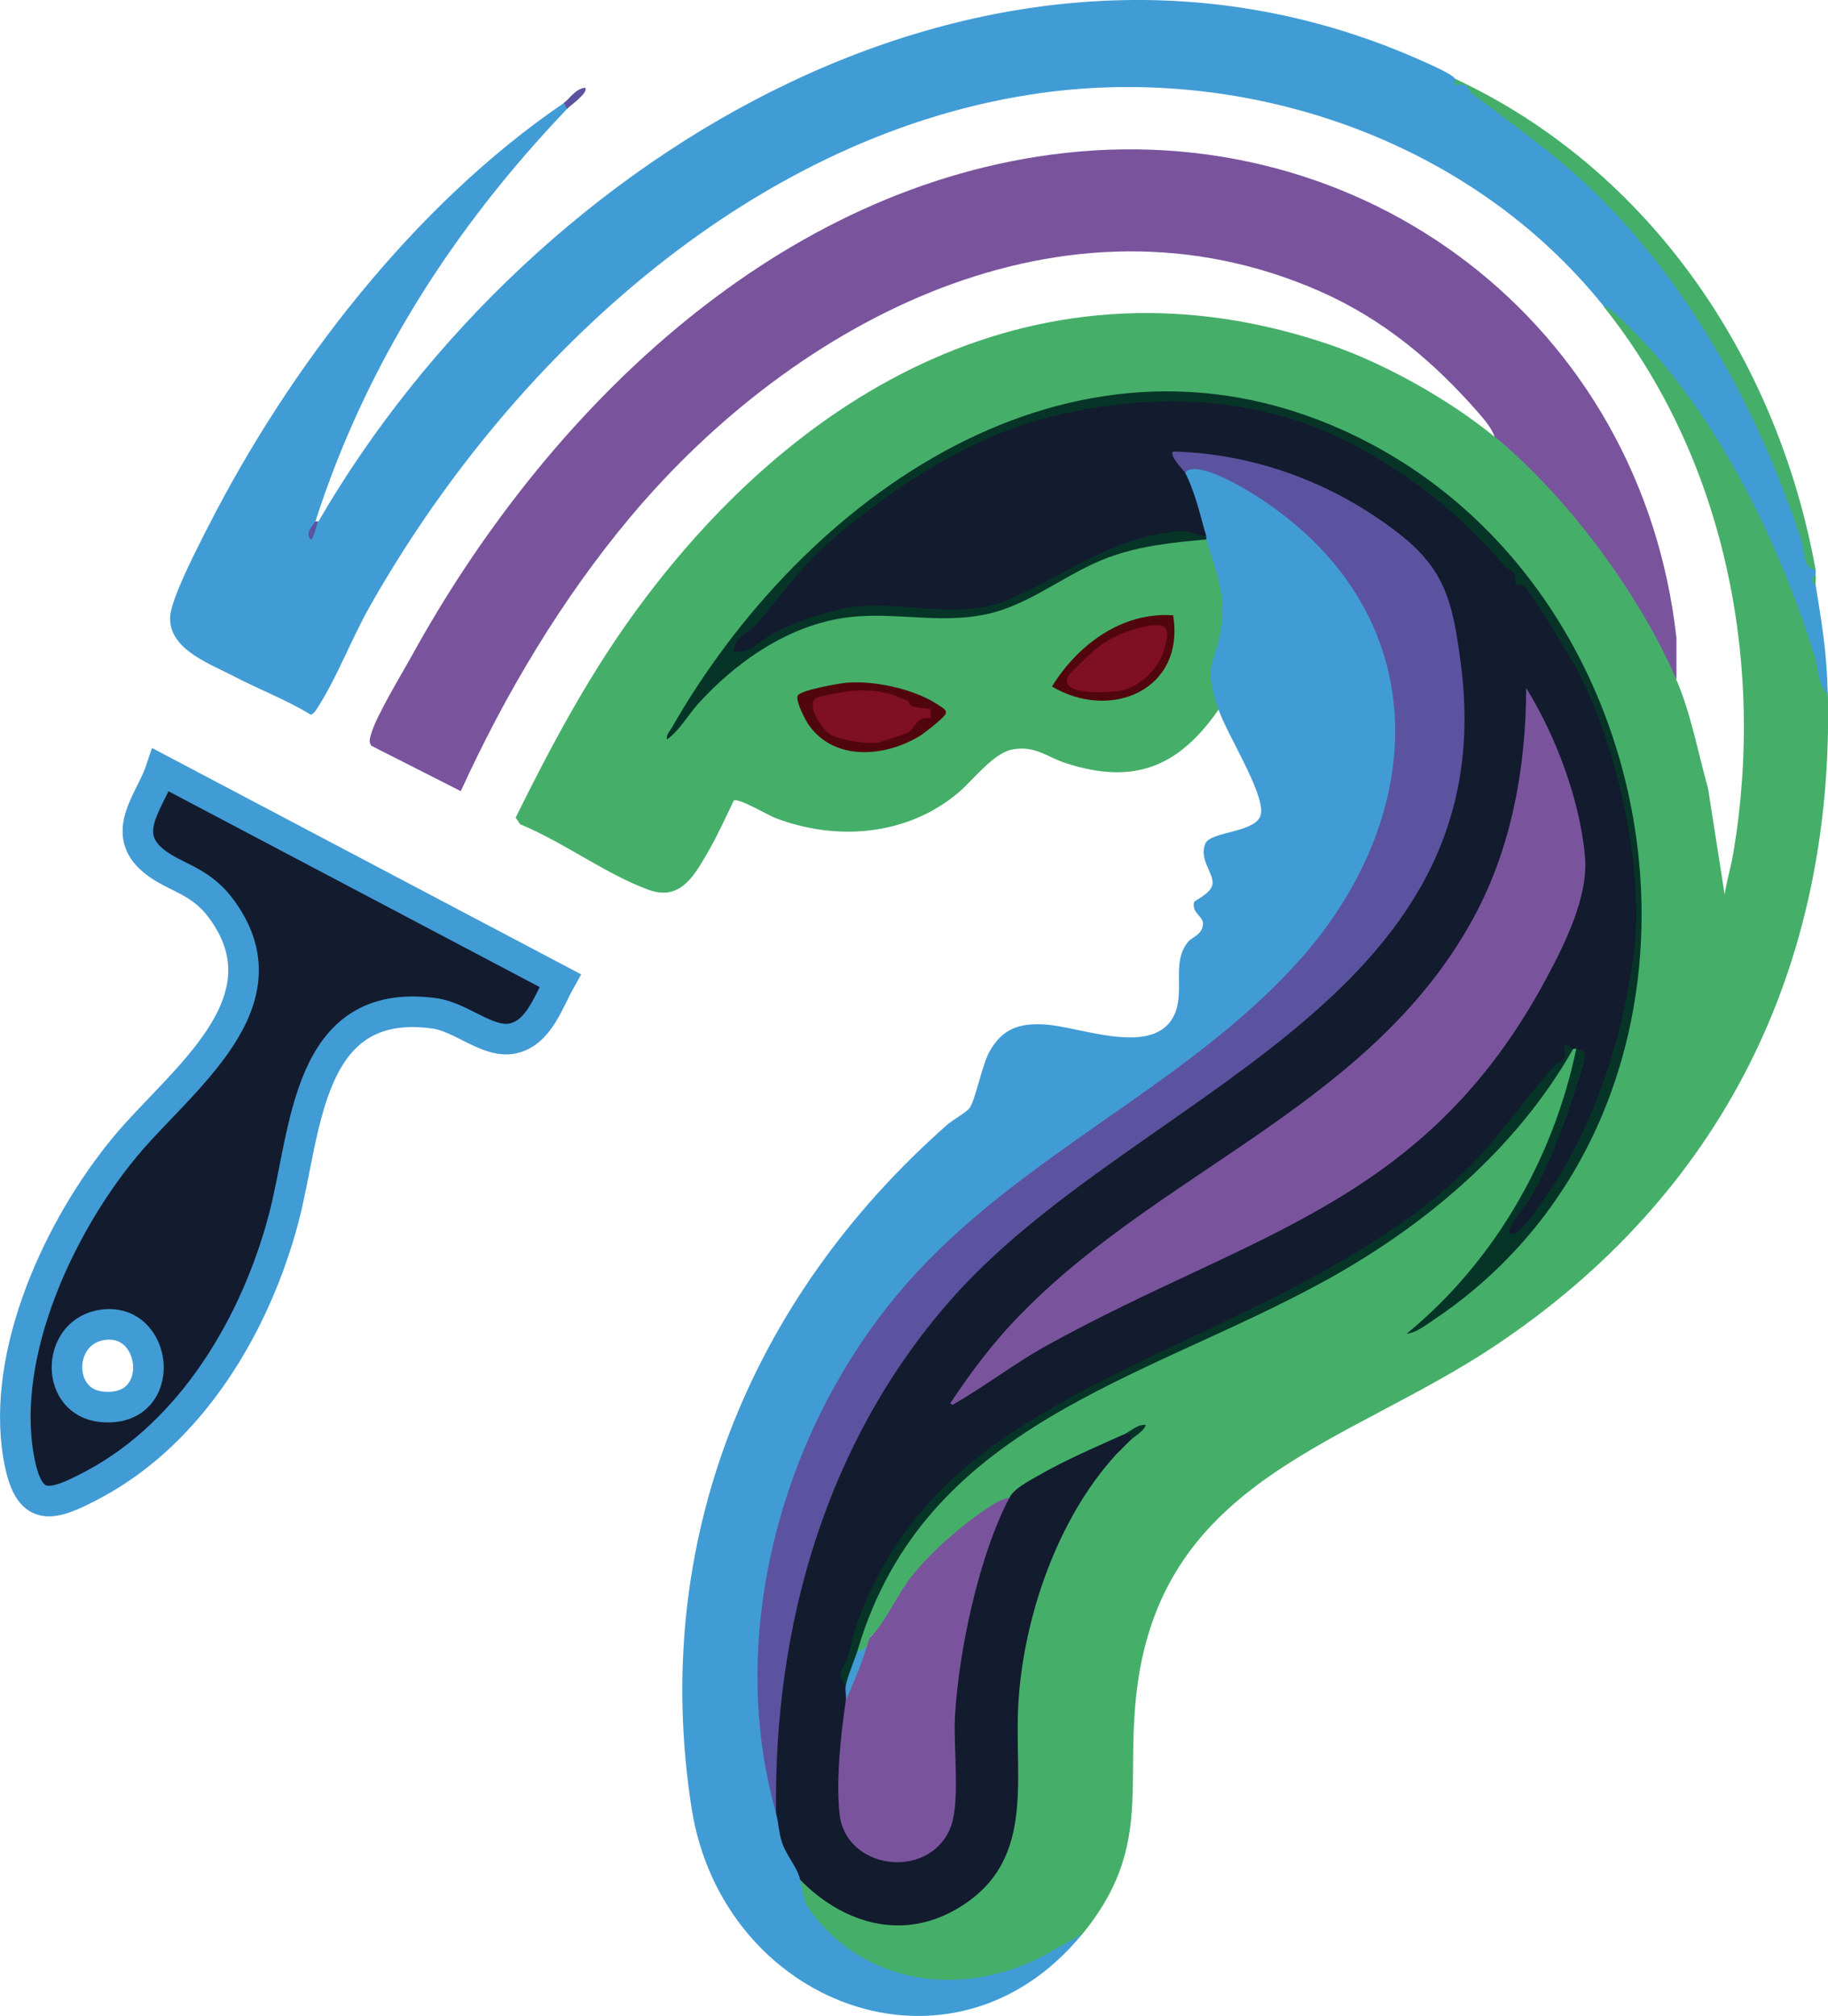 <?xml version="1.0" encoding="UTF-8"?>
<svg id="Ebene_2" data-name="Ebene 2" xmlns="http://www.w3.org/2000/svg" viewBox="0 0 179.35 197.73">
  <defs>
    <style>
      .cls-1 {
        fill: #79549d;
      }

      .cls-2 {
        fill: #7f0f22;
      }

      .cls-3, .cls-4 {
        fill: #131b2e;
      }

      .cls-5 {
        fill: #5b539f;
      }

      .cls-4 {
        stroke: #419bd5;
        stroke-miterlimit: 10;
        stroke-width: 3px;
      }

      .cls-6 {
        fill: #419cd5;
      }

      .cls-7 {
        fill: #51060d;
      }

      .cls-8 {
        fill: #45af69;
      }

      .cls-9 {
        fill: #063528;
      }
    </style>
  </defs>
  <g id="Ebene_1-2" data-name="Ebene 1">
    <g>
      <path class="cls-8" d="M157.33,30.01c.07-.13.15-.25.26-.33.68-.5,4.73,4.04,5.38,4.83,7.96,9.59,13.94,21.59,16.37,33.57.6,26.76-10.43,49.06-32.62,63.88-14.55,9.72-32.52,13.04-35.15,33.54-1.24,9.66,1.54,15.74-5.39,24.2-8.09,7.14-19.49,6.96-26.76-1.44-.77-.89-1.98-3.15-.9-3.92l.89.05c7.96,8.01,20.33,2.49,19.87-8.68-.32-8.23.29-16.01,3.68-23.79.86-1.97,4.13-8.44,5.82-9.07.21-.08.43-.12.66-.15l.3-.3c-.53-.75.46-1.54,1.19-1.19.28-.66.05-.8-.59-.59l-.41.62c-3.6,1.6-6.97,3.45-10.1,5.54l-.79.08c-5.21,3.74-9.57,7.7-12.63,13.43l-.75-.04-.3.3c.61.57.54.82-.3.89-.44.77-1.02,1.6-.89.3-.14-.26-.24-.51-.19-.72,2.8-12.56,15.68-21.46,26.65-26.49l17.15-8.24c11.06-5.31,19.55-13.53,26.57-23.42.09-.26.19-.26.3,0,.24.46.32.94.2,1.44-2.04,8.38-6.26,16.35-11.98,22.76,30.59-23.45,19.7-75.78-16.87-86.59-23.07-6.82-45.56,8.4-57.29,27.45,6.55-6.94,15.12-9.03,24.33-7.72,4.96-.41,9.67-2.15,14.13-5.21,3.43-1.51,7.45-2.92,11.2-2.08,1.07.44,1.56,2.71,1.8,3.92.67,3.34.18,5.81-.77,8.99-.06,1.06.24,2.08.56,3.08l-.4.68c-3.9,5.61-8.27,7.42-14.94,5.27-1.96-.63-3.11-1.81-5.37-1.34-1.84.39-3.86,3.08-5.26,4.25-5,4.2-11.92,4.75-17.93,2.45-.75-.29-3.62-2.01-4.07-1.7-.81,1.7-1.7,3.63-2.64,5.24-1.33,2.27-2.69,4.6-5.7,3.51-4.21-1.53-8.41-4.71-12.61-6.43l-.45-.65c3.32-6.71,6.85-13.35,11.2-19.45,16.21-22.7,40.46-36.58,68.7-26.93,5.4,1.84,11.78,5.44,16.12,9.01.23,0,.46,0,.68.05,1.96.43,8.44,8.42,10,10.51,2.92,3.9,6.17,8.45,7.16,13.23,1.44,3.3,2.15,7.23,3.13,10.7l1.63,10.41c.21-1.37.62-2.69.85-4.05,3.16-18.71-.84-38.79-12.75-53.64Z"/>
      <path class="cls-6" d="M142.75,7.71c17.24,9.93,30.04,27.8,34.8,47.23l.59.95c.03.18-.03.41,0,.59-.22.29-.18.58,0,.89.62,3.85,1.1,6.69,1.19,10.71-1.01-.93-.89-2.4-1.27-3.64-3.6-11.62-10.02-24.7-18.95-33.1-.44-.41-1.22-1.17-1.78-1.33-13.22-16.48-35.5-23.98-56.27-20.73-27.99,4.38-51.34,26.42-64.82,50.27-1.7,3.01-3.17,6.84-4.94,9.63-.22.34-.39.74-.8.92-2.39-1.47-5.02-2.45-7.49-3.74s-6.43-2.67-6.32-5.82c.06-1.8,2.75-6.96,3.69-8.81,8.03-15.77,20.3-31.66,34.95-41.63.78-.32.87.02.3.59-11.14,11.65-19.73,25.03-24.68,40.44-.42,1.05-.32,1.05.3,0C52.29,14.89,98.09-12.74,139.77,6.08c.6.27,2.74,1.21,2.98,1.63Z"/>
      <path class="cls-6" d="M76.14,177.81l.67.25c.28,2.02,1,3.94,2.16,5.73l-.46.55c.38,1.63.15,2.01,1.36,3.54,5.45,6.88,14.57,7.91,22.19,4.1l4.11-2.29c-12.72,15.54-35.32,6.93-38.32-12.38-4.06-26.1,5.74-49.96,25.09-67.01.5-.44,1.81-1.18,2.14-1.57.6-.72,1.24-4.22,2-5.59,1.25-2.25,2.92-2.81,5.38-2.67,3.5.19,10.75,3.27,12.74-.91,1.1-2.31-.31-5.17,1.36-7.18.43-.52,1.28-.64,1.46-1.62.16-.9-1.12-1.14-.87-2.27.05-.21,1.73-.86,1.82-1.83.1-1.04-1.36-2.4-.71-3.93.53-1.24,5.13-1.04,5.45-2.9.36-2.06-3.31-7.77-4.16-10.25-1.62-4.69-.24-4.33.28-8.2.45-3.41-.62-5.5-1.46-8.45-.26-.08-.26-.18,0-.3-.86-.72-1.38-1.83-1.57-3.33-.57-1.06-.74-2.03-.51-2.91-.02-2.12,3.85-.16,5.09.48,10.42,5.4,17.22,15.76,15.96,27.78-1.46,13.99-12.14,24.08-23.15,31.83-13.51,9.16-26.05,17.73-33.35,32.81-5.98,12.36-7.1,25.12-4.69,38.54Z"/>
      <path class="cls-1" d="M164.46,66.59c-3.69-8.47-10.72-17.93-17.84-23.79-.22-.74-.98-1.64-1.49-2.23-4.43-5.08-9.4-9.26-15.65-12.01-25.08-11.01-51.4,2.8-67.61,22.12-6.75,8.05-12.3,17.36-16.66,26.91l-8.78-4.45c-.28-.41-.12-.79,0-1.21.48-1.7,2.98-5.82,3.98-7.63,12.95-23.5,34.95-45.39,62.69-49.13,30.69-4.14,57.96,16.61,61.38,47.4v4.02Z"/>
      <path class="cls-8" d="M178.14,55.89c-1.3-.11-1.09-1.97-1.4-2.91-4.26-12.82-11.04-25.37-20.9-34.71-3.53-3.35-7.57-6.16-11.42-9.11-.32-.24-.44-.72-.55-.78-.35-.21-.97.03-1.12-.07-.07-.05.06-.48,0-.59,19.2,8.96,31.66,27.53,35.39,48.18Z"/>
      <path class="cls-5" d="M55.62,10.68l-.3-.59c.49-.33,1.12-1.38,2.08-1.49.43.45-1.52,1.81-1.78,2.08Z"/>
      <path class="cls-5" d="M31.23,51.13c-.16.28-.47,1.8-.74,1.79-.66-.7.35-1.5.45-1.79h.3Z"/>
      <path class="cls-8" d="M178.14,57.37c-.38-.19-.49-.81,0-.89.05.27-.04.61,0,.89Z"/>
      <path class="cls-3" d="M118.37,52.61c-3.86-.1-8.04.7-11.65,2.6-6.69,4.51-12.85,5.79-20.74,4.68-4.95-.09-9.3,2.03-13.31,4.63-.64.08-1.21-.18-1.18-.88,8.9-11.72,21.09-21.74,36.16-24.18,17.85-2.89,32.86,5.36,43.31,19.24,6.95,9.24,11.06,24.17,9.56,35.76-1.2,9.25-3.63,15.23-8.41,23.13-.62,1.03-4.14,6.06-4.48,3.1,2.17-2.63,8.03-15.46,7.16-17.19-.1-.2-.12-.42-.13-.64-.08-.03-.2.02-.3,0-7.88,11.38-18.33,20.28-31.55,25.91l-12.54,5.93c-11.3,5.73-19.09,10.51-24.76,22.16-1.13,2.32-2.4,6-2.52,8.45.27.32.27.82,0,1.49l.48.81c-.44,3.05-.7,6.13-.59,9.22.26,6.84,9.5,6.97,10.19.51-.25-10.03.57-20.17,4.87-29.54l1.1-.92c.47-.9,1.88-1.62,2.77-2.13,2.7-1.56,5.69-2.83,8.53-4.11,1.1-.45,1.37-.44.59.59-.37.37-.84.82-1.19,1.19l-.3.3c-5.69,6.25-9,15.85-9.52,24.24-.47,7.68,1.88,15.88-6.34,20.42-5.36,2.96-11.02,1.12-15.07-3.02-.28-1.22-1.26-2.25-1.72-3.49-.4-1.07-.39-2.12-.66-3.06-1.08-7.41.16-15.35,2.04-22.57,4.33-16.65,13.92-30.25,27.98-39.84,7.45-5.07,14.7-10.39,21.74-15.99,12.27-9.78,18.18-24.08,13.91-39.48-2.59-9.35-16.9-14.64-25.86-14.91.54.45.65.9.34,1.35,1.01,1.97,1.47,4.18,2.08,6.25Z"/>
      <path class="cls-1" d="M99.04,146.88c-3.01,5.71-5,15.12-5.35,21.56-.17,2.99.6,8.62-.54,11.06-2.3,4.92-10.16,3.77-10.77-1.53-.38-3.29.11-7.86.6-11.16.37-1.88.91-3.83,2.08-5.35.1-.32.13-.56.3-.89l.3-.3c1.27-1.35,2.48-4.03,3.74-5.63,2.03-2.56,5.28-5.37,8.06-7.11.49-.31,1.01-.55,1.59-.65Z"/>
      <path class="cls-9" d="M118.37,52.91c-3.32.29-6.52.61-9.67,1.78-4.01,1.49-7.55,4.56-11.74,5.51-5.15,1.17-9.98-.52-15.18.58s-9.74,4.37-13.23,8.18c-1.04,1.14-1.86,2.67-3.11,3.57-.1-.5.26-.78.47-1.16,13-22.72,38.98-41.2,65.75-29.23,34.03,15.23,40.55,66.4,8.81,87.43-.74.49-1.56,1.14-2.47,1.24,8.56-7.01,14.4-17.12,16.65-27.95.41.15.94,0,.82.99-.06.51-.8,2.71-1.03,3.41-1.04,3.26-2.53,7.19-4.2,10.08-.49.85-1.92,2.51-2.13,3.22-.13.43.04.51.45.45.69-.12,2.24-2.44,2.77-3.18,4.87-6.73,7.81-15.69,8.94-24.07s-1.55-20.44-5.5-28.04c-.55-1.06-4.76-7.96-5.27-8.28-.21-.13-.65,0-.75-.11-.15-.16.02-.77-.2-1.15-.14-.24-.63-.35-.87-.63-4.37-5.08-9.36-9.08-15.24-12.12-8.96-4.63-19.29-4.99-29.02-2.64-8.08,1.95-15.22,6.63-21.62,11.98-2.91,2.43-5.03,5.42-7.44,8.32-.75.9-2.36,1.31-2.38,2.82,1.61.26,2.65-1.13,3.96-1.83,2.11-1.12,5.79-2.35,8.11-2.59,4.58-.48,10.16,1.26,14.6-.57,5.89-2.43,10.09-6.13,16.96-6.84.79-.08,1.93.43,2.76.54.03.09-.03.21,0,.3Z"/>
      <path class="cls-9" d="M154.35,102.87c-5.59,9.83-14.55,17.36-24.38,22.76-17.87,9.81-39.23,14.04-45.8,36.13.37.94-.49,2.84-1.19,3.57-1.08-1.31-.19-1.72.15-2.67.37-1.02.5-2.15.82-3.04,3.16-9.03,8.9-15.2,16.95-20.16,12.76-7.85,27.91-12.35,39.91-22,5.14-4.13,7.41-8.03,11.58-12.81.65-.74,1.44-.34,1.06-2.05.49-.21.76.27.89.3Z"/>
      <path class="cls-7" d="M82.92,66.97c2.83-.28,7.05.63,9.39,2.34.25.18.57.28.48.68-.08.34-2.12,1.93-2.57,2.2-3.37,2.04-8.25,2.48-10.8-.99-.4-.54-1.33-2.35-1.17-2.94.15-.56,3.95-1.21,4.68-1.29Z"/>
      <path class="cls-7" d="M115.1,60.34c1.19,7.37-6.16,10.39-11.89,6.99,2.53-4.1,6.86-7.33,11.89-6.99Z"/>
      <path class="cls-6" d="M82.98,166.81c.07-.46-.08-1.05,0-1.49.18-.97.89-2.55,1.19-3.57l.15.29.74-.59c-.56,1.84-1.32,3.56-2.08,5.35Z"/>
      <path class="cls-9" d="M110.34,140.64c.56-.25,1.27-.99,2.08-.89-.25.68-1.04,1.04-1.49,1.48v-.59s-.59,0-.59,0Z"/>
      <path class="cls-9" d="M109.45,142.72l.3-.3c-.1.1-.2.19-.3.3Z"/>
      <path class="cls-6" d="M85.36,160.56c.06-.13.18-.22.3-.3-.1.1-.18.21-.3.3Z"/>
      <path class="cls-4" d="M15.78,75.51c-.93,2.82-3.89,5.91-1.05,8.62,1.97,1.88,4.66,1.98,6.82,4.79,7.18,9.35-3.92,17.04-9.34,23.62-6.37,7.72-12.14,20.09-10.39,30.3.97,5.61,3.12,5.01,7.42,2.71,9.63-5.16,15.85-15.72,18.58-26.02,2.27-8.55,2.15-21.87,14.79-20.15,2.66.36,5.26,2.96,7.67,2.47,2.58-.53,3.53-3.63,4.68-5.68l-39.18-20.66ZM9.97,137.97c-4.52-.45-4.47-7.07-.23-7.98,5.83-1.23,6.92,8.65.23,7.98Z"/>
      <path class="cls-5" d="M76.14,177.81c-5.05-17.73.77-38.18,12.79-51.89,11.08-12.63,27.27-19.26,38.36-31.52,12.64-13.97,13.77-33.18-2.54-44.76-1.71-1.22-4.58-2.98-6.61-3.5-.52-.13-1.5-.3-1.86.22-.09-.17-1.61-1.68-1.19-2.08,8.07.21,15.81,3.11,22.15,8.04,4.66,3.62,5.3,6.92,6.07,12.66,4.5,33.58-32.27,42.26-50.08,62.56-12.19,13.89-17.33,31.92-17.09,50.26Z"/>
      <path class="cls-1" d="M93.48,137.77l-.26-.13c1.67-2.51,3.51-5.02,5.53-7.26,13.81-15.28,35.54-21.42,45.84-40.4,3.72-6.85,5.13-14.76,5.15-22.5,2.9,4.67,5.28,11,5.77,16.54.34,3.9-1.95,8.49-3.78,11.91-11.95,22.28-28.98,24.94-49.03,36.03-3.19,1.76-6.06,4.01-9.23,5.81Z"/>
      <path class="cls-2" d="M89.11,68.79c.07.04.07.34.33.45.47.19,1.32.21,1.86.32v.88c-1.43-.24-1.46,1.01-2.29,1.43-.32.16-2.55.92-2.9.96-1.17.15-3.55-.23-4.61-.78-.83-.42-2.61-3.17-1.3-3.64.66-.24,2.74-.61,3.5-.66,2-.15,3.65.14,5.4,1.02Z"/>
      <path class="cls-2" d="M113.25,61.31c1.81-.17,1.27,1.41.87,2.68-.57,1.82-2.59,3.59-4.52,3.81-1,.11-5.78.44-4.78-1.49.19-.36,2.39-2.44,2.86-2.8,1.47-1.14,3.69-2.01,5.56-2.19Z"/>
    </g>
  </g>
</svg>